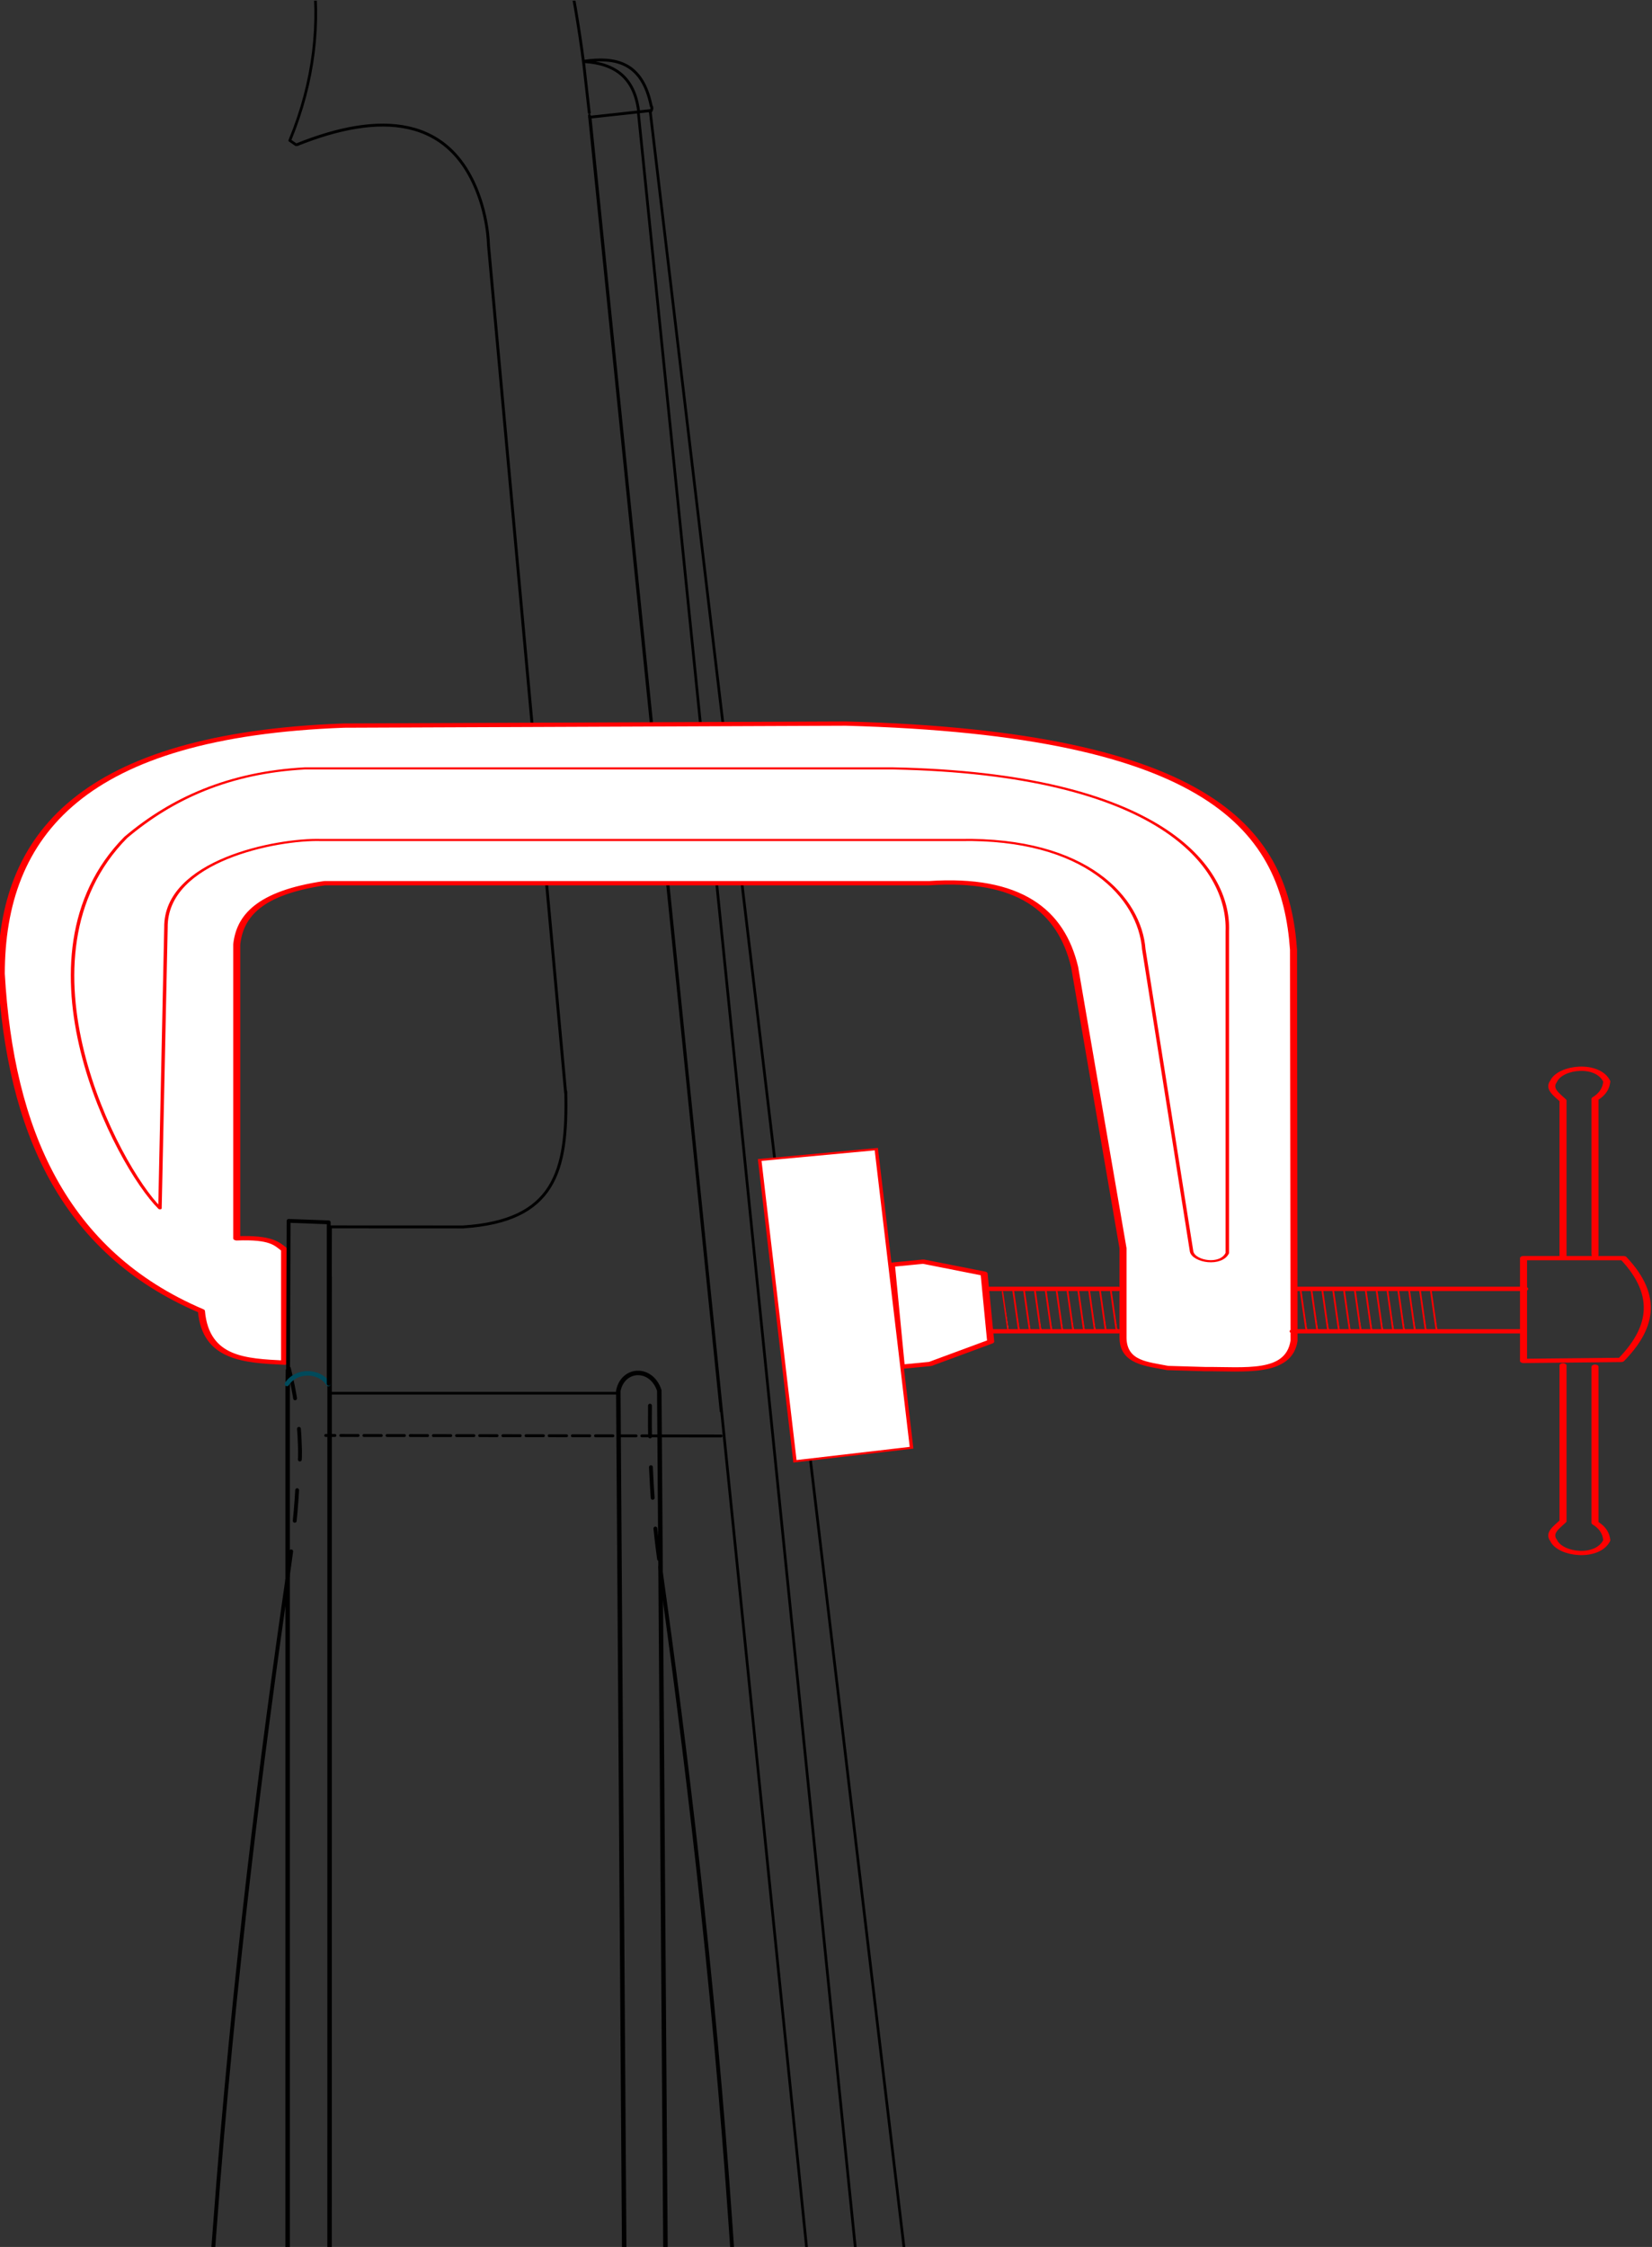 <?xml version="1.0" encoding="UTF-8" standalone="no"?>
<!-- Created with Inkscape (http://www.inkscape.org/) -->

<svg
   xmlns:dc="http://purl.org/dc/elements/1.1/"
   xmlns:cc="http://creativecommons.org/ns#"
   xmlns:rdf="http://www.w3.org/1999/02/22-rdf-syntax-ns#"
   xmlns:svg="http://www.w3.org/2000/svg"
   xmlns="http://www.w3.org/2000/svg"
   xmlns:sodipodi="http://sodipodi.sourceforge.net/DTD/sodipodi-0.dtd"
   xmlns:inkscape="http://www.inkscape.org/namespaces/inkscape"
   width="608.977"
   height="827.941"
   id="svg4779"
   version="1.1"
   inkscape:version="0.48.3.1 r9886"
   sodipodi:docname="8.svg">
  <rect width="100%" height="100%" fill="#333333" stroke="none"/>
  <title
     id="title15405">Violin neck clamping</title>
  <defs
     id="defs4781">
    <clipPath
       clipPathUnits="userSpaceOnUse"
       id="clipPath15309">
      <rect
         style="fill:none;stroke:#ff0000;stroke-width:1;stroke-linecap:butt;stroke-linejoin:miter;stroke-miterlimit:4;stroke-opacity:1;stroke-dasharray:none;stroke-dashoffset:0"
         id="rect15311"
         width="669.118"
         height="827.941"
         x="-327.238"
         y="-1325.315" />
    </clipPath>
    <clipPath
       clipPathUnits="userSpaceOnUse"
       id="clipPath15313">
      <rect
         style="fill:none;stroke:#ff0000;stroke-width:0.8;stroke-linecap:butt;stroke-linejoin:miter;stroke-miterlimit:4;stroke-opacity:1;stroke-dasharray:none;stroke-dashoffset:0"
         id="rect15315"
         width="417.551"
         height="848.501"
         x="1105.53"
         y="-181.094"
         transform="matrix(0,1,-1,0,0,0)" />
    </clipPath>
    <clipPath
       clipPathUnits="userSpaceOnUse"
       id="clipPath15317">
      <rect
         style="fill:none;stroke:#ff0000;stroke-width:1;stroke-linecap:butt;stroke-linejoin:miter;stroke-miterlimit:4;stroke-opacity:1;stroke-dasharray:none;stroke-dashoffset:0"
         id="rect15319"
         width="669.118"
         height="827.941"
         x="-395.832"
         y="325.457" />
    </clipPath>
    <clipPath
       clipPathUnits="userSpaceOnUse"
       id="clipPath15321">
      <rect
         style="fill:none;stroke:#ff0000;stroke-width:1;stroke-linecap:butt;stroke-linejoin:miter;stroke-miterlimit:4;stroke-opacity:1;stroke-dasharray:none;stroke-dashoffset:0"
         id="rect15323"
         width="669.118"
         height="827.941"
         x="-327.238"
         y="-1325.315" />
    </clipPath>
    <clipPath
       clipPathUnits="userSpaceOnUse"
       id="clipPath15325">
      <rect
         style="fill:none;stroke:#ff0000;stroke-width:1;stroke-linecap:butt;stroke-linejoin:miter;stroke-miterlimit:4;stroke-opacity:1;stroke-dasharray:none;stroke-dashoffset:0"
         id="rect15327"
         width="669.118"
         height="827.941"
         x="-327.238"
         y="-1325.315" />
    </clipPath>
    <clipPath
       clipPathUnits="userSpaceOnUse"
       id="clipPath15329">
      <rect
         style="fill:none;stroke:#ff0000;stroke-width:1;stroke-linecap:butt;stroke-linejoin:miter;stroke-miterlimit:4;stroke-opacity:1;stroke-dasharray:none;stroke-dashoffset:0"
         id="rect15331"
         width="669.118"
         height="827.941"
         x="-327.238"
         y="-1325.315" />
    </clipPath>
    <clipPath
       clipPathUnits="userSpaceOnUse"
       id="clipPath15333">
      <rect
         style="fill:none;stroke:#ff0000;stroke-width:1;stroke-linecap:butt;stroke-linejoin:miter;stroke-miterlimit:4;stroke-opacity:1;stroke-dasharray:none;stroke-dashoffset:0"
         id="rect15335"
         width="669.118"
         height="827.941"
         x="-327.238"
         y="-1325.315" />
    </clipPath>
    <clipPath
       clipPathUnits="userSpaceOnUse"
       id="clipPath15337">
      <rect
         style="fill:none;stroke:#ff0000;stroke-width:1;stroke-linecap:butt;stroke-linejoin:miter;stroke-miterlimit:4;stroke-opacity:1;stroke-dasharray:none;stroke-dashoffset:0"
         id="rect15339"
         width="669.118"
         height="827.941"
         x="-327.238"
         y="-1325.315" />
    </clipPath>
    <clipPath
       clipPathUnits="userSpaceOnUse"
       id="clipPath15341">
      <rect
         style="fill:none;stroke:#ff0000;stroke-width:1;stroke-linecap:butt;stroke-linejoin:miter;stroke-miterlimit:4;stroke-opacity:1;stroke-dasharray:none;stroke-dashoffset:0"
         id="rect15343"
         width="669.118"
         height="827.941"
         x="-327.238"
         y="-1325.315" />
    </clipPath>
    <clipPath
       clipPathUnits="userSpaceOnUse"
       id="clipPath15345">
      <rect
         style="fill:none;stroke:#ff0000;stroke-width:1;stroke-linecap:butt;stroke-linejoin:miter;stroke-miterlimit:4;stroke-opacity:1;stroke-dasharray:none;stroke-dashoffset:0"
         id="rect15347"
         width="669.118"
         height="827.941"
         x="-327.238"
         y="-1325.315" />
    </clipPath>
    <clipPath
       clipPathUnits="userSpaceOnUse"
       id="clipPath15349">
      <rect
         style="fill:none;stroke:#ff0000;stroke-width:1;stroke-linecap:butt;stroke-linejoin:miter;stroke-miterlimit:4;stroke-opacity:1;stroke-dasharray:none;stroke-dashoffset:0"
         id="rect15351"
         width="669.118"
         height="827.941"
         x="-327.238"
         y="-1325.315" />
    </clipPath>
    <clipPath
       clipPathUnits="userSpaceOnUse"
       id="clipPath15353">
      <rect
         style="fill:none;stroke:#ff0000;stroke-width:1;stroke-linecap:butt;stroke-linejoin:miter;stroke-miterlimit:4;stroke-opacity:1;stroke-dasharray:none;stroke-dashoffset:0"
         id="rect15355"
         width="669.118"
         height="827.941"
         x="-327.238"
         y="-1325.315" />
    </clipPath>
    <clipPath
       clipPathUnits="userSpaceOnUse"
       id="clipPath15357">
      <rect
         style="fill:none;stroke:#ff0000;stroke-width:1;stroke-linecap:butt;stroke-linejoin:miter;stroke-miterlimit:4;stroke-opacity:1;stroke-dasharray:none;stroke-dashoffset:0"
         id="rect15359"
         width="669.118"
         height="827.941"
         x="-327.238"
         y="-1325.315" />
    </clipPath>
    <clipPath
       clipPathUnits="userSpaceOnUse"
       id="clipPath15361">
      <rect
         style="fill:none;stroke:#ff0000;stroke-width:1;stroke-linecap:butt;stroke-linejoin:miter;stroke-miterlimit:4;stroke-opacity:1;stroke-dasharray:none;stroke-dashoffset:0"
         id="rect15363"
         width="669.118"
         height="827.941"
         x="-327.238"
         y="-1325.315" />
    </clipPath>
    <clipPath
       clipPathUnits="userSpaceOnUse"
       id="clipPath15365">
      <rect
         style="fill:none;stroke:#ff0000;stroke-width:1;stroke-linecap:butt;stroke-linejoin:miter;stroke-miterlimit:4;stroke-opacity:1;stroke-dasharray:none;stroke-dashoffset:0"
         id="rect15367"
         width="669.118"
         height="827.941"
         x="-327.238"
         y="-1325.315" />
    </clipPath>
    <clipPath
       clipPathUnits="userSpaceOnUse"
       id="clipPath15369">
      <rect
         style="fill:none;stroke:#ff0000;stroke-width:1;stroke-linecap:butt;stroke-linejoin:miter;stroke-miterlimit:4;stroke-opacity:1;stroke-dasharray:none;stroke-dashoffset:0"
         id="rect15371"
         width="669.118"
         height="827.941"
         x="-327.238"
         y="-1325.315" />
    </clipPath>
    <clipPath
       clipPathUnits="userSpaceOnUse"
       id="clipPath15373">
      <rect
         style="fill:none;stroke:#ff0000;stroke-width:1;stroke-linecap:butt;stroke-linejoin:miter;stroke-miterlimit:4;stroke-opacity:1;stroke-dasharray:none;stroke-dashoffset:0"
         id="rect15375"
         width="669.118"
         height="827.941"
         x="-475.832"
         y="268.957" />
    </clipPath>
    <clipPath
       clipPathUnits="userSpaceOnUse"
       id="clipPath15377">
      <rect
         style="fill:none;stroke:#ff0000;stroke-width:1;stroke-linecap:butt;stroke-linejoin:miter;stroke-miterlimit:4;stroke-opacity:1;stroke-dasharray:none;stroke-dashoffset:0"
         id="rect15379"
         width="669.118"
         height="827.941"
         x="-327.238"
         y="-1325.315" />
    </clipPath>
    <clipPath
       clipPathUnits="userSpaceOnUse"
       id="clipPath15381">
      <rect
         style="fill:none;stroke:#ff0000;stroke-width:1;stroke-linecap:butt;stroke-linejoin:miter;stroke-miterlimit:4;stroke-opacity:1;stroke-dasharray:none;stroke-dashoffset:0"
         id="rect15383"
         width="669.118"
         height="827.941"
         x="-327.238"
         y="-1325.315" />
    </clipPath>
    <clipPath
       clipPathUnits="userSpaceOnUse"
       id="clipPath15385">
      <rect
         style="fill:none;stroke:#ff0000;stroke-width:1;stroke-linecap:butt;stroke-linejoin:miter;stroke-miterlimit:4;stroke-opacity:1;stroke-dasharray:none;stroke-dashoffset:0"
         id="rect15387"
         width="669.118"
         height="827.941"
         x="-327.238"
         y="-1325.315" />
    </clipPath>
    <clipPath
       clipPathUnits="userSpaceOnUse"
       id="clipPath15389">
      <rect
         style="fill:none;stroke:#ff0000;stroke-width:1;stroke-linecap:butt;stroke-linejoin:miter;stroke-miterlimit:4;stroke-opacity:1;stroke-dasharray:none;stroke-dashoffset:0"
         id="rect15391"
         width="669.118"
         height="827.941"
         x="-327.238"
         y="-1325.315" />
    </clipPath>
    <clipPath
       clipPathUnits="userSpaceOnUse"
       id="clipPath15393">
      <rect
         style="fill:none;stroke:#ff0000;stroke-width:1;stroke-linecap:butt;stroke-linejoin:miter;stroke-miterlimit:4;stroke-opacity:1;stroke-dasharray:none;stroke-dashoffset:0"
         id="rect15395"
         width="669.118"
         height="827.941"
         x="-475.832"
         y="327.457" />
    </clipPath>
    <clipPath
       clipPathUnits="userSpaceOnUse"
       id="clipPath15397">
      <rect
         style="fill:none;stroke:#ff0000;stroke-width:1;stroke-linecap:butt;stroke-linejoin:miter;stroke-miterlimit:4;stroke-opacity:1;stroke-dasharray:none;stroke-dashoffset:0"
         id="rect15399"
         width="669.118"
         height="827.941"
         x="-498.299"
         y="317.867"
         transform="matrix(1,-0.028,0.028,1,0,0)" />
    </clipPath>
    <clipPath
       clipPathUnits="userSpaceOnUse"
       id="clipPath15401">
      <rect
         style="fill:none;stroke:#ff0000;stroke-width:1;stroke-linecap:butt;stroke-linejoin:miter;stroke-miterlimit:4;stroke-opacity:1;stroke-dasharray:none;stroke-dashoffset:0"
         id="rect15403"
         width="669.118"
         height="827.941"
         x="-327.238"
         y="-1325.315" />
    </clipPath>
  </defs>
  <sodipodi:namedview
     id="base"
     pagecolor="#ffffff"
     bordercolor="#000000"
     borderopacity="1.0"
     inkscape:pageopacity="1.0"
     inkscape:pageshadow="0"
     inkscape:zoom="0.68"
     inkscape:cx="3.2411093"
     inkscape:cy="340.37357"
     inkscape:document-units="mm"
     inkscape:current-layer="g62003"
     showgrid="false"
     inkscape:showpageshadow="false"
     showborder="false"
     fit-margin-top="0"
     fit-margin-left="0"
     fit-margin-right="0"
     fit-margin-bottom="0"
     inkscape:window-width="1280"
     inkscape:window-height="960"
     inkscape:window-x="0"
     inkscape:window-y="0"
     inkscape:window-maximized="1"
     units="mm" />
  <g
     inkscape:label="Layer 1"
     inkscape:groupmode="layer"
     id="layer1"
     transform="translate(289.08,1325.315)">
    <path
       id="path14501"
       d="m -167.417,-797.024 0.137,-76.215 48.846,0.025 c 33.784,-2.186 38.643,-20.258 37.909,-49.921"
       style="fill:none;stroke:#000000;stroke-width:1.068;stroke-linecap:round;stroke-linejoin:round;stroke-miterlimit:4;stroke-opacity:1;stroke-dasharray:none;stroke-dashoffset:0;display:inline"
       inkscape:connector-curvature="0"
       sodipodi:nodetypes="cccc"
       clip-path="url(#clipPath15401)" />
    <g
       style="display:inline"
       id="g62003"
       transform="matrix(1,0.028,-0.028,1,171.06,-1643.181)"
       clip-path="url(#clipPath15397)">
      <g
         id="g4048"
         transform="matrix(0.992,-0.129,0.129,0.992,-200.345,-19.244)"
         style="stroke:#000000;stroke-opacity:1;display:inline">
        <g
           id="g4041"
           style="stroke:#000000;stroke-opacity:1">
          <path
             transform="translate(-3.068,827.506)"
             style="fill:none;stroke:#000000;stroke-width:1.045;stroke-linecap:round;stroke-linejoin:round;stroke-miterlimit:4;stroke-opacity:1;stroke-dasharray:none;stroke-dashoffset:0;display:inline"
             d="m -78.677,-448.206 22.752,-0.163"
             id="path3944"
             sodipodi:nodetypes="cc"
             inkscape:connector-curvature="0" />
          <g
             transform="translate(-297.068,827.506)"
             style="stroke:#000000;stroke-opacity:1;display:inline"
             id="g4058">
            <path
               style="fill:none;stroke:#000000;stroke-width:1;stroke-linecap:round;stroke-linejoin:round;stroke-miterlimit:4;stroke-opacity:1;stroke-dasharray:none;stroke-dashoffset:0"
               d="m 237.762,-448.012 16.202,954.353"
               id="path4032"
               sodipodi:nodetypes="cc"
               inkscape:connector-curvature="0" />
            <path
               transform="translate(3.068,-827.506)"
               id="path4053"
               d="m 230.291,379.307 0,954.097"
               style="fill:none;stroke:#000000;stroke-width:1;stroke-linecap:round;stroke-linejoin:round;stroke-miterlimit:4;stroke-opacity:1;stroke-dasharray:none;stroke-dashoffset:0"
               inkscape:connector-curvature="0" />
            <path
               style="fill:none;stroke:#000000;stroke-width:1;stroke-linecap:round;stroke-linejoin:round;stroke-miterlimit:4;stroke-opacity:1;stroke-dasharray:none;stroke-dashoffset:0"
               d="m 215.501,-448.109 0,954.524"
               id="path4056"
               sodipodi:nodetypes="cc"
               inkscape:connector-curvature="0" />
          </g>
        </g>
        <path
           id="path4138"
           d="m -81.47,1334.071 38.425,0"
           style="fill:none;stroke:#000000;stroke-width:1;stroke-linecap:round;stroke-linejoin:round;stroke-miterlimit:4;stroke-opacity:1;stroke-dasharray:none;stroke-dashoffset:0"
           inkscape:connector-curvature="0" />
      </g>
      <g
         transform="matrix(0.992,-0.129,0.129,0.992,-200.622,-19.971)"
         id="g9039"
         style="stroke:#000000;stroke-opacity:1;display:inline">
        <path
           inkscape:connector-curvature="0"
           transform="translate(-3.068,827.506)"
           style="fill:none;stroke:#000000;stroke-width:1;stroke-linecap:round;stroke-linejoin:round;stroke-miterlimit:4;stroke-opacity:1;stroke-dasharray:none;stroke-dashoffset:0;display:inline"
           d="m -78.499,-448.109 0,479.549"
           id="path9041"
           sodipodi:nodetypes="cc" />
        <g
           transform="translate(-3.068,827.506)"
           style="stroke:#000000;stroke-opacity:1;display:inline"
           id="g9043">
          <path
             inkscape:connector-curvature="0"
             sodipodi:nodetypes="cc"
             id="path9045"
             d="m -60.321,-448.203 c -0.385,-12.037 -6.791,-18.043 -18.288,-19.853"
             style="fill:none;stroke:#000000;stroke-width:1.045;stroke-linecap:round;stroke-linejoin:round;stroke-miterlimit:4;stroke-opacity:1;stroke-dasharray:none;stroke-dashoffset:0" />
          <g
             style="stroke:#000000;stroke-opacity:1"
             id="g9047">
            <path
               inkscape:connector-curvature="0"
               style="fill:none;stroke:#000000;stroke-width:1;stroke-linecap:round;stroke-linejoin:round;stroke-miterlimit:4;stroke-opacity:1;stroke-dasharray:none;stroke-dashoffset:0;display:inline"
               d="m -187.144,-448.331 -2.084,-1.77 c 22.283,-41.343 18.577,-86.246 -5.237,-122.135 -11.243,-16.943 -23.845,-34.042 -37.383,-55.197 -12.353,-19.302 -20.491,-36.637 -25.543,-51.112 -11.676,-33.459 -8.463,-71.531 9.815,-99.702 15.751,-24.278 41.839,-41.222 69.524,-43.551 8.729,-0.734 16.969,-0.484 24.629,0.579 14.922,2.071 27.641,7.228 37.484,14.206 26.768,18.978 34.287,46.553 30.228,70.427 -5.066,29.798 -30.468,54.443 -65.628,49.084 -31.974,-4.873 -47.951,-33.419 -44.429,-58.018 3.288,-22.963 25.923,-43.622 52.932,-38.437 22.171,4.256 33.562,25.641 30.355,43.562 -2.735,15.281 -17.093,28.558 -34.042,26.428 -14.118,-1.787 -24.295,-13.912 -21.859,-28.008 1.815,-10.5 12.022,-19.323 24.943,-17.436 20.266,3.203 16.731,33.252 -2.407,31.352 -11.937,-1.185 -14.383,-12.723 -10.205,-19.417 -6.138,1.728 -12.739,19.173 4.104,25.723"
               id="path9049"
               sodipodi:nodetypes="ccsssssssssssscscscc" />
            <path
               inkscape:connector-curvature="0"
               style="fill:none;stroke:#000000;stroke-width:1.045;stroke-linecap:round;stroke-linejoin:round;stroke-miterlimit:4;stroke-opacity:1;stroke-dasharray:none;stroke-dashoffset:0"
               d="m -192.239,-719.086 c 0.449,1.137 -2.405,-3.498 -4.791,-2.478 -1.745,1.949 -4.384,6.659 -2.869,13.509 1.908,8.627 18.778,23.438 28.944,33.521 14.126,14.012 28.357,28.603 41.265,44.167 21.471,25.886 33.651,51.756 41.048,81.825 6.363,25.863 9.237,53.704 9.996,81.598 l 0.197,17.858"
               id="path9053"
               sodipodi:nodetypes="ccsssscc" />
            <path
               inkscape:connector-curvature="0"
               style="fill:none;stroke:#000000;stroke-width:1.045;stroke-linecap:round;stroke-linejoin:round;stroke-miterlimit:4;stroke-opacity:1;stroke-dasharray:none;stroke-dashoffset:0"
               d="m -56.115,-447.176 c 0.604,-0.264 1.071,-1.509 0.61,-2.044 -1.617,-16.338 -10.995,-19.44 -23.036,-18.934"
               id="path9056"
               sodipodi:nodetypes="ccc" />
            <path
               style="fill:none;stroke:#000000;stroke-width:1.067;stroke-linecap:round;stroke-linejoin:round;stroke-miterlimit:4;stroke-opacity:1;stroke-dasharray:none;stroke-dashoffset:0"
               d="m -79.402,40.53 -22.693,-2.337"
               id="path3130" />
            <path
               style="fill:none;stroke:#000000;stroke-width:1.067;stroke-linecap:round;stroke-linejoin:round;stroke-miterlimit:4;stroke-opacity:1;stroke-dasharray:6.399, 2.133;stroke-dashoffset:0"
               d="M -102.094,38.193 -224.3,25.607"
               id="path56579" />
            <path
               inkscape:connector-curvature="0"
               style="fill:none;stroke:#000000;stroke-width:1.068;stroke-linecap:round;stroke-linejoin:round;stroke-miterlimit:4;stroke-opacity:1;stroke-dasharray:none;stroke-dashoffset:0"
               d="m -123.616,-90.925 3.299,-313.399 c 0.412,-5.644 -0.194,-11.767 -1.3,-16.829 -7.201,-32.586 -33.992,-36.116 -65.056,-27.168"
               id="path9058" />
            <path
               sodipodi:type="arc"
               style="fill:none;stroke:#000000;stroke-width:3.444;stroke-linecap:round;stroke-linejoin:round;stroke-miterlimit:4;stroke-opacity:1;stroke-dasharray:none;stroke-dashoffset:0"
               id="path9060"
               sodipodi:cx="-1126.2706"
               sodipodi:cy="-457.21686"
               sodipodi:rx="41.826466"
               sodipodi:ry="41.826466"
               d="m -1084.444,-457.217 c 0,23.1 -18.726,41.826 -41.826,41.826 -23.1,0 -41.827,-18.726 -41.827,-41.826 0,-23.1 18.726,-41.826 41.827,-41.826 23.1,0 41.826,18.726 41.826,41.826 z"
               transform="matrix(-0.005,0.264,-0.264,-0.005,-349.916,-393.217)" />
            <path
               transform="matrix(-0.006,0.305,-0.305,-0.006,-335.436,-294.966)"
               d="m -1084.444,-457.217 c 0,23.1 -18.726,41.826 -41.826,41.826 -23.1,0 -41.827,-18.726 -41.827,-41.826 0,-23.1 18.726,-41.826 41.827,-41.826 23.1,0 41.826,18.726 41.826,41.826 z"
               sodipodi:ry="41.826466"
               sodipodi:rx="41.826466"
               sodipodi:cy="-457.21686"
               sodipodi:cx="-1126.2706"
               id="path9068"
               style="fill:none;stroke:#000000;stroke-width:3.444;stroke-linecap:round;stroke-linejoin:round;stroke-miterlimit:4;stroke-opacity:1;stroke-dasharray:none;stroke-dashoffset:0"
               sodipodi:type="arc" />
            <path
               sodipodi:type="arc"
               style="fill:none;stroke:#000000;stroke-width:3.444;stroke-linecap:round;stroke-linejoin:round;stroke-miterlimit:4;stroke-opacity:1;stroke-dasharray:none;stroke-dashoffset:0"
               id="path9070"
               sodipodi:cx="-1126.2706"
               sodipodi:cy="-457.21686"
               sodipodi:rx="41.826466"
               sodipodi:ry="41.826466"
               d="m -1084.444,-457.217 c 0,23.1 -18.726,41.826 -41.826,41.826 -23.1,0 -41.827,-18.726 -41.827,-41.826 0,-23.1 18.726,-41.826 41.827,-41.826 23.1,0 41.826,18.726 41.826,41.826 z"
               transform="matrix(-0.005,0.264,-0.264,-0.005,-275.155,-287.649)" />
            <path
               transform="matrix(-0.006,0.305,-0.305,-0.006,-273.661,-187.834)"
               d="m -1084.444,-457.217 c 0,23.1 -18.726,41.826 -41.826,41.826 -23.1,0 -41.827,-18.726 -41.827,-41.826 0,-23.1 18.726,-41.826 41.827,-41.826 23.1,0 41.826,18.726 41.826,41.826 z"
               sodipodi:ry="41.826466"
               sodipodi:rx="41.826466"
               sodipodi:cy="-457.21686"
               sodipodi:cx="-1126.2706"
               id="path9072"
               style="fill:none;stroke:#000000;stroke-width:3.444;stroke-linecap:round;stroke-linejoin:round;stroke-miterlimit:4;stroke-opacity:1;stroke-dasharray:none;stroke-dashoffset:0"
               sodipodi:type="arc" />
          </g>
        </g>
      </g>
    </g>
    <g
       transform="translate(148.594,-1652.771)"
       style="display:inline"
       id="g13465"
       clip-path="url(#clipPath15393)">
      <path
         style="fill:none;stroke:#000000;stroke-width:1.417;stroke-linecap:round;stroke-linejoin:round;stroke-miterlimit:4;stroke-opacity:1;stroke-dasharray:none;stroke-dashoffset:0;display:inline"
         d="m -331.788,2088.799 c -0.218,0.875 0.617,2.637 1.098,3.414 3.832,3.692 10.547,5.92 14.038,-2.146"
         id="path5269"
         inkscape:connector-curvature="0" />
      <path
         style="fill:none;stroke:#000000;stroke-width:1.417;stroke-linecap:round;stroke-linejoin:round;stroke-miterlimit:4;stroke-opacity:1;stroke-dasharray:11.336, 11.336;stroke-dashoffset:0;display:inline"
         d="m -331.354,2025.806 c 1.177,13.083 1.679,27.657 2.156,40.502 -0.34,7.723 -0.887,15.668 -2.59,22.491"
         id="path5267"
         inkscape:connector-curvature="0" />
      <path
         style="fill:none;stroke:#000000;stroke-width:1.416;stroke-linecap:round;stroke-linejoin:round;stroke-miterlimit:4;stroke-opacity:1;stroke-dasharray:11.328, 11.328;stroke-dashoffset:0;display:inline"
         d="m -331.198,831.624 c 2.159,8.412 3.864,19.433 4.048,28.195 0.355,6.131 -0.565,11.3 -0.965,16.38 -0.585,10.772 -1.942,21.454 -3.492,32.119"
         id="path5277"
         inkscape:connector-curvature="0" />
      <path
         style="fill:none;stroke:#000000;stroke-width:1.416;stroke-linecap:round;stroke-linejoin:round;stroke-miterlimit:4;stroke-opacity:1;stroke-dasharray:none;stroke-dashoffset:0;display:inline"
         d="m -331.607,908.319 c -9.322,64.231 -20.132,148.949 -26.887,240.08 -4.349,58.674 -9.973,118.963 -10.676,175.011 -0.399,31.806 -1.566,62.786 -1.65,91.533 -1.752,83.57 0.426,167.923 5.185,250.687 1.102,19.009 2.269,37.397 3.481,55.748 4.474,70.854 12.509,143.115 21.142,211.971 2.066,16.475 3.084,32.915 4.72,49.194 1.47,14.623 3.651,28.783 4.954,43.264"
         id="path5275"
         inkscape:connector-curvature="0" />
    </g>
    <path
       inkscape:connector-curvature="0"
       id="path5263"
       d="m -37.321,427.425 -1.592,-2.723 -0.576,-24.304 c 0.744,-7.129 1.535,-13.34 2.172,-20.48"
       style="fill:none;stroke:#000000;stroke-width:1.417;stroke-linecap:round;stroke-linejoin:round;stroke-miterlimit:4;stroke-opacity:1;stroke-dasharray:11.336, 11.336;stroke-dashoffset:0;display:inline"
       clip-path="url(#clipPath15389)" />
    <path
       inkscape:connector-curvature="0"
       id="path3870"
       d="m -40.029,441.177 c 6.922,-1.459 10.865,-3.937 11.204,-5.084 -0.579,-1.855 -4.873,-5.258 -8.496,-8.668"
       style="fill:none;stroke:#000000;stroke-width:1.417;stroke-linecap:round;stroke-linejoin:round;stroke-miterlimit:4;stroke-opacity:1;stroke-dasharray:none;stroke-dashoffset:0;display:inline"
       clip-path="url(#clipPath15385)" />
    <path
       inkscape:connector-curvature="0"
       sodipodi:nodetypes="csssccccccsc"
       d="m -37.317,379.919 c 3.265,-36.563 7.265,-73.05 11.178,-109.436 3.009,-27.975 5.093,-56.065 7.337,-83.537 2.767,-33.863 4.943,-68.153 6.471,-101.097 1.528,-32.938 2.117,-66.369 3.431,-99.049 0.148,-19.987 1.256,-39.721 1.265,-59.751 l -0.677,-32.308 c 0.719,-32.865 -0.187,-63.46 -0.933,-96 -0.483,-24.812 -0.351,-50.294 -0.269,-75.225 l -1.442,-80.858 c -1.74,-49.072 -5.435,-98.91 -8.811,-147.945 -6.356,-92.303 -16.9,-178.062 -25.964,-242.671"
       style="fill:none;stroke:#000000;stroke-width:1.417;stroke-linecap:round;stroke-linejoin:round;stroke-miterlimit:4;stroke-opacity:1;stroke-dasharray:none;stroke-dashoffset:0;display:inline"
       id="path5257"
       clip-path="url(#clipPath15381)" />
    <path
       inkscape:connector-curvature="0"
       id="path4869"
       d="m -49.481,-807.369 c -0.223,19.863 0.888,39.752 3.751,59.411"
       style="fill:none;stroke:#000000;stroke-width:1.417;stroke-linecap:round;stroke-linejoin:round;stroke-miterlimit:4;stroke-opacity:1;stroke-dasharray:11.336, 11.336;stroke-dashoffset:0;display:inline"
       clip-path="url(#clipPath15377)" />
    <g
       style="display:inline"
       id="g61990"
       transform="translate(148.594,-1594.271)"
       clip-path="url(#clipPath15373)">
      <path
         style="fill:none;stroke:#000000;stroke-width:0.5;stroke-linecap:round;stroke-linejoin:round;stroke-miterlimit:4;stroke-opacity:1;stroke-dasharray:none;stroke-dashoffset:0;display:inline"
         d="m -183.505,1562.307 c 2.014,-1.268 2.538,-4.948 3.144,-11.447 0.535,-7.624 -0.789,-23.145 -2.535,-18.301 -1.746,4.844 -1.554,27.782 -0.18,40.085 1.373,12.303 3.451,15.888 5.182,10.861 5.126,-16.417 6.312,-67.502 6.469,-111.356 l 0.981,-2.669 -0.956,-2.89 c 0.327,-40.692 -0.608,-105.303 3.925,-123.323 l 1.576,15.038 c -0.775,5.41 -0.846,11.751 -0.479,17.806 0.342,4.739 1.149,6.192 1.783,3.378 1.822,-8.622 0.363,-29.333 -1.018,-35.926 -1.525,-7.689 -2.872,-2.98 -3.922,2.287 -3.983,21.144 -5.827,53.172 -6.467,112.036 l -1.172,2.804 1.131,2.297 c -0.222,50.471 -0.88,108.407 -5.786,118.497"
         id="path11730-1"
         sodipodi:nodetypes="cczzcccccccccccccc"
         inkscape:connector-curvature="0" />
      <path
         inkscape:connector-curvature="0"
         id="path61984"
         d="m -171.65,1466.5 -4.066,-0.354"
         style="fill:none;stroke:#000000;stroke-width:0.5;stroke-linecap:butt;stroke-linejoin:miter;stroke-miterlimit:4;stroke-opacity:1;stroke-dasharray:none;stroke-dashoffset:0" />
      <path
         inkscape:connector-curvature="0"
         id="path61986"
         d="m -171.65,1471.626 -4.243,-0.53"
         style="fill:none;stroke:#000000;stroke-width:0.5;stroke-linecap:butt;stroke-linejoin:miter;stroke-miterlimit:4;stroke-opacity:1;stroke-dasharray:none;stroke-dashoffset:0" />
    </g>
    <path
       inkscape:connector-curvature="0"
       sodipodi:nodetypes="ccccc"
       id="path3888"
       d="m -61.156,-812.829 c 1.706,-8.492 12.168,-9.025 15.106,-0.132 l 8.998,1250.493 c -3.942,7.25 -12.991,5.573 -15.515,0.4 l -8.589,-1250.761 z"
       style="fill:none;stroke:#000000;stroke-width:1.653;stroke-linecap:round;stroke-linejoin:round;stroke-miterlimit:4;stroke-opacity:1;stroke-dasharray:none;stroke-dashoffset:0;display:inline"
       clip-path="url(#clipPath15369)" />
    <path
       inkscape:connector-curvature="0"
       sodipodi:nodetypes="ccccc"
       id="path3890"
       d="m -167.576,-854.701 -0.047,1291.1 c -3.135,10.574 -14.53,6.28 -15.443,0.351 l 0.01,-1249.443 0.126,-7.732"
       style="fill:none;stroke:#000000;stroke-width:1.653;stroke-linecap:round;stroke-linejoin:round;stroke-miterlimit:4;stroke-opacity:1;stroke-dasharray:none;stroke-dashoffset:0;display:inline"
       clip-path="url(#clipPath15365)" />
    <path
       inkscape:connector-curvature="0"
       sodipodi:nodetypes="cc"
       id="path4043"
       d="m -168.056,-815.359 c -3.341,-5.207 -11.831,-5.229 -15.252,0"
       style="fill:none;stroke:#004a5b;stroke-width:1.653;stroke-linecap:round;stroke-linejoin:round;stroke-miterlimit:4;stroke-opacity:1;stroke-dasharray:none;stroke-dashoffset:0;display:inline"
       clip-path="url(#clipPath15361)" />
    <path
       inkscape:connector-curvature="0"
       sodipodi:nodetypes="cc"
       id="path4045"
       d="m -168.596,-386.113 c -4.701,3.564 -9.56,4.659 -14.786,0"
       style="fill:none;stroke:#000000;stroke-width:1.653;stroke-linecap:round;stroke-linejoin:round;stroke-miterlimit:4;stroke-opacity:1;stroke-dasharray:none;stroke-dashoffset:0;display:inline"
       clip-path="url(#clipPath15357)" />
    <path
       inkscape:connector-curvature="0"
       sodipodi:nodetypes="cc"
       id="path4047"
       d="m -168.425,-362.371 c -5.555,4.333 -10.565,4.241 -15.065,0"
       style="fill:none;stroke:#000000;stroke-width:1.653;stroke-linecap:round;stroke-linejoin:round;stroke-miterlimit:4;stroke-opacity:1;stroke-dasharray:none;stroke-dashoffset:0;display:inline"
       clip-path="url(#clipPath15353)" />
    <path
       inkscape:connector-curvature="0"
       sodipodi:nodetypes="cc"
       id="path4053-9"
       d="m -42.618,-386.934 c -4.98,2.917 -10.116,4.109 -15.733,0"
       style="fill:none;stroke:#000000;stroke-width:1.653;stroke-linecap:round;stroke-linejoin:round;stroke-miterlimit:4;stroke-opacity:1;stroke-dasharray:none;stroke-dashoffset:0;display:inline"
       clip-path="url(#clipPath15349)" />
    <path
       inkscape:connector-curvature="0"
       sodipodi:nodetypes="cc"
       id="path4055"
       d="m -43.115,-363.456 c -5.431,4.486 -11.145,4.881 -14.926,-0.364"
       style="fill:none;stroke:#000000;stroke-width:1.653;stroke-linecap:round;stroke-linejoin:round;stroke-miterlimit:4;stroke-opacity:1;stroke-dasharray:none;stroke-dashoffset:0;display:inline"
       clip-path="url(#clipPath15345)" />
    <path
       inkscape:connector-curvature="0"
       sodipodi:nodetypes="cc"
       id="path4057"
       d="m -52.748,434.459 -114.903,0"
       style="fill:none;stroke:#000000;stroke-width:1.653;stroke-linecap:round;stroke-linejoin:round;stroke-miterlimit:4;stroke-opacity:1;stroke-dasharray:none;stroke-dashoffset:0;display:inline"
       clip-path="url(#clipPath15341)" />
    <path
       inkscape:connector-curvature="0"
       sodipodi:nodetypes="cc"
       id="path5510"
       d="m -168.502,-66.951 c -5.173,-3.339 -9.955,-2.972 -14.46,0"
       style="fill:none;stroke:#000000;stroke-width:1.653;stroke-linecap:round;stroke-linejoin:round;stroke-miterlimit:4;stroke-opacity:1;stroke-dasharray:none;stroke-dashoffset:0;display:inline"
       clip-path="url(#clipPath15337)" />
    <path
       inkscape:connector-curvature="0"
       sodipodi:nodetypes="cc"
       id="path5512"
       d="m -167.974,-89.668 c -5.15,-2.943 -10.174,-3.94 -14.879,0"
       style="fill:none;stroke:#000000;stroke-width:1.653;stroke-linecap:round;stroke-linejoin:round;stroke-miterlimit:4;stroke-opacity:1;stroke-dasharray:none;stroke-dashoffset:0;display:inline"
       clip-path="url(#clipPath15333)" />
    <path
       inkscape:connector-curvature="0"
       sodipodi:nodetypes="cc"
       id="path4203"
       d="m -61.743,-811.949 -104.995,0"
       style="fill:none;stroke:#000000;stroke-width:1;stroke-linecap:round;stroke-linejoin:round;stroke-miterlimit:4;stroke-opacity:1;stroke-dasharray:none;stroke-dashoffset:0;display:inline"
       clip-path="url(#clipPath15329)" />
    <path
       inkscape:connector-curvature="0"
       id="path4062"
       d="m -167.576,-375.787 108.75,0"
       style="fill:none;stroke:#000000;stroke-width:1;stroke-linecap:round;stroke-linejoin:round;stroke-miterlimit:4;stroke-opacity:1;stroke-dasharray:none;stroke-dashoffset:0;display:inline"
       clip-path="url(#clipPath15325)" />
    <path
       inkscape:connector-curvature="0"
       style="fill:none;stroke:#000000;stroke-width:1;stroke-linecap:round;stroke-linejoin:round;stroke-miterlimit:4;stroke-opacity:1;stroke-dasharray:none;stroke-dashoffset:0;display:inline"
       d="m -167.576,-370.287 108.75,0"
       id="path4064"
       clip-path="url(#clipPath15321)" />
    <g
       style="stroke:#000000;stroke-opacity:1;display:inline"
       transform="translate(68.594,-1650.771)"
       id="g4073"
       clip-path="url(#clipPath15317)">
      <path
         inkscape:connector-curvature="0"
         sodipodi:nodetypes="cc"
         id="path4066"
         d="m -236.17,1569.691 110.959,0"
         style="fill:none;stroke:#000000;stroke-width:1;stroke-linecap:round;stroke-linejoin:round;stroke-miterlimit:4;stroke-opacity:1;stroke-dasharray:none;stroke-dashoffset:0" />
      <path
         inkscape:connector-curvature="0"
         sodipodi:nodetypes="cc"
         style="fill:none;stroke:#000000;stroke-width:1;stroke-linecap:round;stroke-linejoin:round;stroke-miterlimit:4;stroke-opacity:1;stroke-dasharray:none;stroke-dashoffset:0"
         d="m -236.17,1575.191 111.048,0"
         id="path4071" />
    </g>
    <g
       transform="matrix(0,-0.976,1.602,0,-2098.829,-1148.608)"
       style="stroke:#ff0000;stroke-width:1.618;stroke-miterlimit:4;stroke-opacity:1;stroke-dasharray:none;display:inline"
       id="g4218"
       clip-path="url(#clipPath15313)">
      <path
         sodipodi:nodetypes="cccccccccccccccccc"
         id="path4133"
         d="m -290.79,1195.167 -42.619,0 c 0.747,-9.03 1.299,-18.15 19.492,-19.136 22.245,-31.86 68.622,-44.005 127.352,-46.058 52.425,0.062 90.036,18.451 93.678,78.857 l 0.756,115.456 c -3.724,85.14 -41.123,101.134 -85.381,103.043 l -147.618,0.118 c -12.986,-1.194 -10.597,-11.543 -10.709,-20.403 l 0.414,-8.681 c 1.558,-4.719 1.91,-10.146 11.303,-10.269 l 33.89,0 106.169,-11.13 c 21.47,-3.102 33.965,-12.831 31.676,-33.475 l 0,-139.115 c -3.631,-15.081 -12.465,-19.504 -23.109,-20.217 l -110.974,0 c 0.488,7.945 -2.032,9.218 -4.319,11.008 z"
         style="fill:#ffffff;fill-opacity:1;stroke:#ff0000;stroke-width:1.618;stroke-linecap:round;stroke-linejoin:round;stroke-miterlimit:4;stroke-opacity:1;stroke-dasharray:none;stroke-dashoffset:0"
         inkscape:connector-curvature="0" />
      <path
         sodipodi:nodetypes="ccccc"
         id="path4135"
         d="m -332.743,1480.253 38.803,0 0,22.987 c -14.68,8.477 -27.04,6.224 -38.425,-0.54 l -0.378,-22.446 z"
         style="fill:none;stroke:#ff0000;stroke-width:1.618;stroke-linecap:round;stroke-linejoin:round;stroke-miterlimit:4;stroke-opacity:1;stroke-dasharray:none;stroke-dashoffset:0"
         inkscape:connector-curvature="0" />
      <path
         sodipodi:nodetypes="cccccc"
         id="path4137"
         d="m -293.256,1489.34 58.817,0 c 2.261,-1.447 4.392,-3.473 7.271,-2.162 5.519,1.538 7.088,10.18 -0.09,12.245 -1.147,-0.133 -4.037,-0.232 -6.533,-2.719 l -58.961,0"
         style="fill:none;stroke:#ff0000;stroke-width:1.618;stroke-linecap:round;stroke-linejoin:round;stroke-miterlimit:4;stroke-opacity:1;stroke-dasharray:none;stroke-dashoffset:0"
         inkscape:connector-curvature="0" />
      <path
         style="fill:none;stroke:#ff0000;stroke-width:1.618;stroke-linecap:round;stroke-linejoin:round;stroke-miterlimit:4;stroke-opacity:1;stroke-dasharray:none;stroke-dashoffset:0"
         d="m -334.436,1489.34 -58.817,0 c -2.261,-1.447 -4.392,-3.473 -7.271,-2.162 -5.519,1.538 -7.088,10.18 0.09,12.245 1.147,-0.133 4.037,-0.232 6.533,-2.719 l 58.961,0"
         id="path4139"
         sodipodi:nodetypes="cccccc"
         inkscape:connector-curvature="0" />
      <path
         id="path4160"
         d="m -321.566,1355.882 0,31.113"
         style="fill:none;stroke:#ff0000;stroke-width:1.618;stroke-linecap:round;stroke-linejoin:round;stroke-miterlimit:4;stroke-opacity:1;stroke-dasharray:none;stroke-dashoffset:0"
         inkscape:connector-curvature="0"
         sodipodi:nodetypes="cc" />
      <path
         id="path4162"
         d="m -305.548,1355.173 0,31.755"
         style="fill:none;stroke:#ff0000;stroke-width:1.618;stroke-linecap:round;stroke-linejoin:round;stroke-miterlimit:4;stroke-opacity:1;stroke-dasharray:none;stroke-dashoffset:0"
         inkscape:connector-curvature="0"
         sodipodi:nodetypes="cc" />
      <path
         sodipodi:nodetypes="ccccccc"
         id="path4141"
         d="m -325.449,1357.642 25.652,-1.517 4.533,-13.979 -1.172,-7.346 -38.514,2.278 1.059,6.64 8.441,13.924 z"
         style="fill:#ffffff;fill-opacity:1;stroke:#ff0000;stroke-width:1.618;stroke-linecap:round;stroke-linejoin:round;stroke-miterlimit:4;stroke-opacity:1;stroke-dasharray:none;stroke-dashoffset:0"
         inkscape:connector-curvature="0" />
      <path
         sodipodi:nodetypes="cc"
         style="fill:none;stroke:#ff0000;stroke-width:1.618;stroke-linecap:round;stroke-linejoin:round;stroke-miterlimit:4;stroke-opacity:1;stroke-dasharray:none;stroke-dashoffset:0"
         d="m -305.548,1427.899 0,52.611"
         id="path4164"
         inkscape:connector-curvature="0" />
      <path
         sodipodi:nodetypes="cc"
         style="fill:none;stroke:#ff0000;stroke-width:1.618;stroke-linecap:round;stroke-linejoin:round;stroke-miterlimit:4;stroke-opacity:1;stroke-dasharray:none;stroke-dashoffset:0"
         d="m -321.566,1427.24 0,52.189"
         id="path4166"
         inkscape:connector-curvature="0" />
      <path
         sodipodi:nodetypes="cccccccccccc"
         id="path4168"
         d="m -275.132,1166.489 c 15.976,-9.851 94.762,-35.081 140.022,-7.87 14.689,10.583 24.496,23.723 26.061,41.177 l 0,135.386 c -1.99,61.461 -37.234,77.47 -61.48,76.909 l -121.485,0 c -4.981,-1.462 -3.311,-7.606 0.504,-8.208 l 114.214,-11.012 c 19.35,-0.906 42.09,-13.186 41.215,-42.224 l 0,-147.142 c 0.483,-10.019 -7.657,-35.828 -33.08,-35.637 l -105.971,-1.379 z"
         style="fill:#ffffff;fill-opacity:1;stroke:#ff0000;stroke-width:0.8;stroke-linecap:round;stroke-linejoin:round;stroke-miterlimit:4;stroke-opacity:1;stroke-dasharray:none;stroke-dashoffset:0"
         inkscape:connector-curvature="0" />
      <path
         style="fill:#ffffff;fill-opacity:1;fill-rule:nonzero;stroke:#ff0000;stroke-width:0.8;stroke-linecap:butt;stroke-linejoin:miter;stroke-miterlimit:4;stroke-opacity:1;stroke-dasharray:none;stroke-dashoffset:0"
         d="m -256.892,1304.492 -113.756,8.112 5.124,26.833 112.732,-8.112 z"
         id="path14423"
         inkscape:connector-curvature="0" />
      <path
         style="fill:#ffffff;fill-opacity:1;fill-rule:nonzero;stroke:#ff0000;stroke-width:0.5;stroke-linecap:butt;stroke-linejoin:miter;stroke-miterlimit:4;stroke-opacity:1;stroke-dasharray:none;stroke-dashoffset:0"
         d="m -67.5,803.08 2,14 0.25,0.25"
         id="path14427"
         inkscape:connector-curvature="0"
         transform="matrix(0,0.624,-1.025,0,516.682,1402.465)" />
      <path
         inkscape:connector-curvature="0"
         id="path14429"
         d="m -306.34,1362.839 -14.348,1.248 -0.256,0.156"
         style="fill:#ffffff;fill-opacity:1;fill-rule:nonzero;stroke:#ff0000;stroke-width:0.4;stroke-linecap:butt;stroke-linejoin:miter;stroke-miterlimit:4;stroke-opacity:1;stroke-dasharray:none;stroke-dashoffset:0" />
      <path
         style="fill:#ffffff;fill-opacity:1;fill-rule:nonzero;stroke:#ff0000;stroke-width:0.4;stroke-linecap:butt;stroke-linejoin:miter;stroke-miterlimit:4;stroke-opacity:1;stroke-dasharray:none;stroke-dashoffset:0"
         d="m -306.34,1365.335 -14.348,1.248 -0.256,0.156"
         id="path14431"
         inkscape:connector-curvature="0" />
      <path
         inkscape:connector-curvature="0"
         id="path14433"
         d="m -306.34,1367.831 -14.348,1.248 -0.256,0.156"
         style="fill:#ffffff;fill-opacity:1;fill-rule:nonzero;stroke:#ff0000;stroke-width:0.4;stroke-linecap:butt;stroke-linejoin:miter;stroke-miterlimit:4;stroke-opacity:1;stroke-dasharray:none;stroke-dashoffset:0" />
      <path
         style="fill:#ffffff;fill-opacity:1;fill-rule:nonzero;stroke:#ff0000;stroke-width:0.4;stroke-linecap:butt;stroke-linejoin:miter;stroke-miterlimit:4;stroke-opacity:1;stroke-dasharray:none;stroke-dashoffset:0"
         d="m -306.34,1370.327 -14.348,1.248 -0.256,0.156"
         id="path14435"
         inkscape:connector-curvature="0" />
      <path
         inkscape:connector-curvature="0"
         id="path14437"
         d="m -306.34,1372.824 -14.348,1.248 -0.256,0.156"
         style="fill:#ffffff;fill-opacity:1;fill-rule:nonzero;stroke:#ff0000;stroke-width:0.4;stroke-linecap:butt;stroke-linejoin:miter;stroke-miterlimit:4;stroke-opacity:1;stroke-dasharray:none;stroke-dashoffset:0" />
      <path
         style="fill:#ffffff;fill-opacity:1;fill-rule:nonzero;stroke:#ff0000;stroke-width:0.4;stroke-linecap:butt;stroke-linejoin:miter;stroke-miterlimit:4;stroke-opacity:1;stroke-dasharray:none;stroke-dashoffset:0"
         d="m -306.34,1375.32 -14.348,1.248 -0.256,0.156"
         id="path14439"
         inkscape:connector-curvature="0" />
      <path
         inkscape:connector-curvature="0"
         id="path14441"
         d="m -306.34,1377.816 -14.348,1.248 -0.256,0.156"
         style="fill:#ffffff;fill-opacity:1;fill-rule:nonzero;stroke:#ff0000;stroke-width:0.4;stroke-linecap:butt;stroke-linejoin:miter;stroke-miterlimit:4;stroke-opacity:1;stroke-dasharray:none;stroke-dashoffset:0" />
      <path
         style="fill:#ffffff;fill-opacity:1;fill-rule:nonzero;stroke:#ff0000;stroke-width:0.4;stroke-linecap:butt;stroke-linejoin:miter;stroke-miterlimit:4;stroke-opacity:1;stroke-dasharray:none;stroke-dashoffset:0"
         d="m -306.34,1380.312 -14.348,1.248 -0.256,0.156"
         id="path14443"
         inkscape:connector-curvature="0" />
      <path
         inkscape:connector-curvature="0"
         id="path14445"
         d="m -306.34,1382.808 -14.348,1.248 -0.256,0.156"
         style="fill:#ffffff;fill-opacity:1;fill-rule:nonzero;stroke:#ff0000;stroke-width:0.4;stroke-linecap:butt;stroke-linejoin:miter;stroke-miterlimit:4;stroke-opacity:1;stroke-dasharray:none;stroke-dashoffset:0" />
      <path
         style="fill:#ffffff;fill-opacity:1;fill-rule:nonzero;stroke:#ff0000;stroke-width:0.4;stroke-linecap:butt;stroke-linejoin:miter;stroke-miterlimit:4;stroke-opacity:1;stroke-dasharray:none;stroke-dashoffset:0"
         d="m -306.34,1385.305 -14.348,1.248 -0.256,0.156"
         id="path14447"
         inkscape:connector-curvature="0" />
      <path
         inkscape:connector-curvature="0"
         id="path14449"
         d="m -306.34,1428.986 -14.348,1.248 -0.256,0.156"
         style="fill:#ffffff;fill-opacity:1;fill-rule:nonzero;stroke:#ff0000;stroke-width:0.4;stroke-linecap:butt;stroke-linejoin:miter;stroke-miterlimit:4;stroke-opacity:1;stroke-dasharray:none;stroke-dashoffset:0" />
      <path
         style="fill:#ffffff;fill-opacity:1;fill-rule:nonzero;stroke:#ff0000;stroke-width:0.4;stroke-linecap:butt;stroke-linejoin:miter;stroke-miterlimit:4;stroke-opacity:1;stroke-dasharray:none;stroke-dashoffset:0"
         d="m -306.34,1431.483 -14.348,1.248 -0.256,0.156"
         id="path14451"
         inkscape:connector-curvature="0" />
      <path
         inkscape:connector-curvature="0"
         id="path14453"
         d="m -306.34,1433.979 -14.348,1.248 -0.256,0.156"
         style="fill:#ffffff;fill-opacity:1;fill-rule:nonzero;stroke:#ff0000;stroke-width:0.4;stroke-linecap:butt;stroke-linejoin:miter;stroke-miterlimit:4;stroke-opacity:1;stroke-dasharray:none;stroke-dashoffset:0" />
      <path
         style="fill:#ffffff;fill-opacity:1;fill-rule:nonzero;stroke:#ff0000;stroke-width:0.4;stroke-linecap:butt;stroke-linejoin:miter;stroke-miterlimit:4;stroke-opacity:1;stroke-dasharray:none;stroke-dashoffset:0"
         d="m -306.34,1436.475 -14.348,1.248 -0.256,0.156"
         id="path14455"
         inkscape:connector-curvature="0" />
      <path
         inkscape:connector-curvature="0"
         id="path14457"
         d="m -306.34,1438.971 -14.348,1.248 -0.256,0.156"
         style="fill:#ffffff;fill-opacity:1;fill-rule:nonzero;stroke:#ff0000;stroke-width:0.4;stroke-linecap:butt;stroke-linejoin:miter;stroke-miterlimit:4;stroke-opacity:1;stroke-dasharray:none;stroke-dashoffset:0" />
      <path
         style="fill:#ffffff;fill-opacity:1;fill-rule:nonzero;stroke:#ff0000;stroke-width:0.4;stroke-linecap:butt;stroke-linejoin:miter;stroke-miterlimit:4;stroke-opacity:1;stroke-dasharray:none;stroke-dashoffset:0"
         d="m -306.34,1441.467 -14.348,1.248 -0.256,0.156"
         id="path14459"
         inkscape:connector-curvature="0" />
      <path
         inkscape:connector-curvature="0"
         id="path14461"
         d="m -306.34,1443.964 -14.348,1.248 -0.256,0.156"
         style="fill:#ffffff;fill-opacity:1;fill-rule:nonzero;stroke:#ff0000;stroke-width:0.4;stroke-linecap:butt;stroke-linejoin:miter;stroke-miterlimit:4;stroke-opacity:1;stroke-dasharray:none;stroke-dashoffset:0" />
      <path
         style="fill:#ffffff;fill-opacity:1;fill-rule:nonzero;stroke:#ff0000;stroke-width:0.4;stroke-linecap:butt;stroke-linejoin:miter;stroke-miterlimit:4;stroke-opacity:1;stroke-dasharray:none;stroke-dashoffset:0"
         d="m -306.34,1446.46 -14.348,1.248 -0.256,0.156"
         id="path14463"
         inkscape:connector-curvature="0" />
      <path
         inkscape:connector-curvature="0"
         id="path14465"
         d="m -306.34,1448.956 -14.348,1.248 -0.256,0.156"
         style="fill:#ffffff;fill-opacity:1;fill-rule:nonzero;stroke:#ff0000;stroke-width:0.4;stroke-linecap:butt;stroke-linejoin:miter;stroke-miterlimit:4;stroke-opacity:1;stroke-dasharray:none;stroke-dashoffset:0" />
      <path
         style="fill:#ffffff;fill-opacity:1;fill-rule:nonzero;stroke:#ff0000;stroke-width:0.4;stroke-linecap:butt;stroke-linejoin:miter;stroke-miterlimit:4;stroke-opacity:1;stroke-dasharray:none;stroke-dashoffset:0"
         d="m -306.34,1451.452 -14.348,1.248 -0.256,0.156"
         id="path14467"
         inkscape:connector-curvature="0" />
      <path
         inkscape:connector-curvature="0"
         id="path14469"
         d="m -306.34,1453.948 -14.348,1.248 -0.256,0.156"
         style="fill:#ffffff;fill-opacity:1;fill-rule:nonzero;stroke:#ff0000;stroke-width:0.4;stroke-linecap:butt;stroke-linejoin:miter;stroke-miterlimit:4;stroke-opacity:1;stroke-dasharray:none;stroke-dashoffset:0" />
      <path
         style="fill:#ffffff;fill-opacity:1;fill-rule:nonzero;stroke:#ff0000;stroke-width:0.4;stroke-linecap:butt;stroke-linejoin:miter;stroke-miterlimit:4;stroke-opacity:1;stroke-dasharray:none;stroke-dashoffset:0"
         d="m -306.34,1456.445 -14.348,1.248 -0.256,0.156"
         id="path14471"
         inkscape:connector-curvature="0" />
      <path
         inkscape:connector-curvature="0"
         id="path14473"
         d="m -306.34,1458.941 -14.348,1.248 -0.256,0.156"
         style="fill:#ffffff;fill-opacity:1;fill-rule:nonzero;stroke:#ff0000;stroke-width:0.4;stroke-linecap:butt;stroke-linejoin:miter;stroke-miterlimit:4;stroke-opacity:1;stroke-dasharray:none;stroke-dashoffset:0" />
    </g>
    <path
       inkscape:connector-curvature="0"
       sodipodi:nodetypes="cccc"
       id="path14486"
       d="m -182.893,-820.923 0.204,-54.532 14.788,0.55 0,59.464"
       style="fill:none;stroke:#000000;stroke-width:1.416;stroke-linecap:round;stroke-linejoin:round;stroke-miterlimit:4;stroke-opacity:1;stroke-dasharray:none;stroke-dashoffset:0;display:inline"
       clip-path="url(#clipPath15309)" />
  </g>
</svg>
